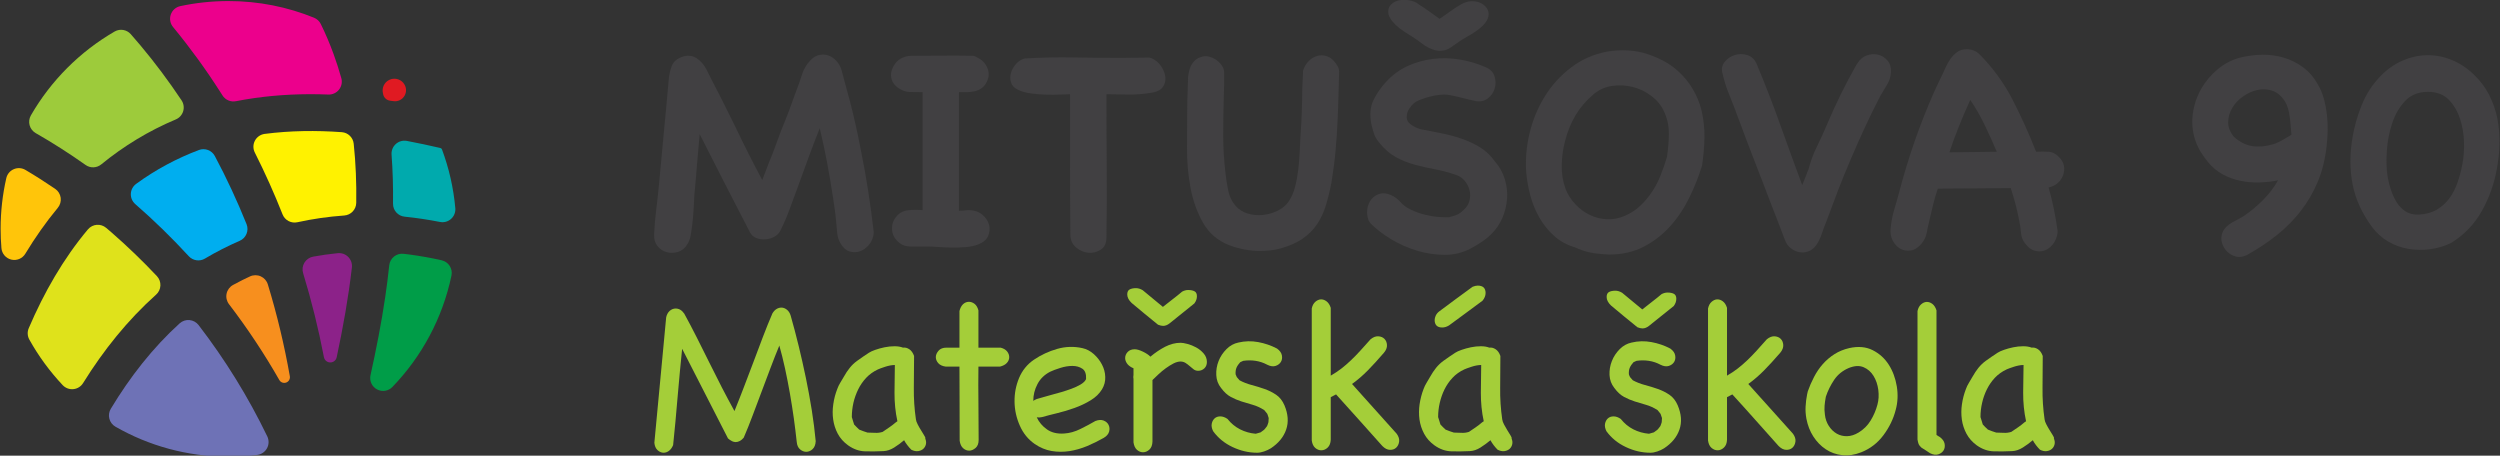 <?xml version="1.0" encoding="UTF-8" standalone="no"?>
<!DOCTYPE svg PUBLIC "-//W3C//DTD SVG 1.1//EN" "http://www.w3.org/Graphics/SVG/1.1/DTD/svg11.dtd">
<svg width="100%" height="100%" viewBox="0 0 2968 541" version="1.1" xmlns="http://www.w3.org/2000/svg" xmlns:xlink="http://www.w3.org/1999/xlink" xml:space="preserve" xmlns:serif="http://www.serif.com/" style="fill-rule:evenodd;clip-rule:evenodd;stroke-linejoin:round;stroke-miterlimit:1.414;">
    <rect x="0" y="0" width="2968" height="541" fill="#333333" stroke="none"/>
    <g transform="matrix(1,0,0,1,-11463.7,-1028.94)">
        <g transform="matrix(1,0,0,1,11108.7,0)">
            <g transform="matrix(1,0,0,1,-106.944,-486.906)">
                <g transform="matrix(0.877,0,0,0.877,-866.285,-794.692)">
                    <g transform="matrix(1,0,0,1,-189.878,45.415)">
                        <path d="M1860.59,3166.74C1856.53,3164.39 1853.59,3160.52 1852.41,3155.98C1851.24,3151.44 1851.94,3146.63 1854.35,3142.61C1880.31,3099.47 1911.27,3059.84 1947.61,3026.88C1951.23,3023.62 1956.04,3022.02 1960.88,3022.45C1965.73,3022.89 1970.17,3025.32 1973.16,3029.16C2009.29,3076.15 2040.63,3126.81 2066.29,3180.09C2068.69,3185.15 2068.53,3191.06 2065.85,3195.98C2063.17,3200.9 2058.3,3204.24 2052.74,3204.96C2039.93,3206.57 2026.88,3207.4 2013.63,3207.4C1957.94,3207.4 1905.69,3192.61 1860.59,3166.74Z" style="fill:rgb(110,114,182);"/>
                    </g>
                    <g transform="matrix(1,0,0,1,-189.878,45.415)">
                        <path d="M2235.64,3112.96C2230.23,3118.63 2221.7,3120.01 2214.79,3116.32C2207.87,3112.64 2204.26,3104.8 2205.94,3097.14C2213.66,3062.19 2220.61,3027.03 2225.83,2991.61C2227.94,2977.28 2229.79,2962.84 2231.32,2948.33C2231.81,2943.68 2234.13,2939.41 2237.78,2936.49C2241.43,2933.56 2246.1,2932.21 2250.74,2932.75C2253.5,2933.06 2256.25,2933.4 2258.99,2933.77C2273.58,2935.71 2288.07,2938.3 2302.38,2941.57C2311.6,2943.71 2317.45,2952.8 2315.58,2962.08C2303.5,3019.97 2275.2,3071.93 2235.64,3112.96Z" style="fill:rgb(0,157,72);"/>
                    </g>
                    <g transform="matrix(1,0,0,1,-189.878,45.415)">
                        <path d="M2066.93,2974.08C2065.45,2969.26 2061.95,2965.32 2057.35,2963.26C2052.75,2961.2 2047.48,2961.23 2042.9,2963.33C2039.44,2964.92 2035.99,2966.56 2032.57,2968.26C2028.28,2970.4 2024.03,2972.63 2019.84,2974.94C2015.36,2977.4 2012.18,2981.69 2011.13,2986.7C2010.08,2991.7 2011.27,2996.91 2014.39,3000.96C2039.33,3033.61 2062.13,3067.91 2082.5,3103.6C2084.34,3106.85 2088.25,3108.31 2091.77,3107.05C2095.29,3105.79 2097.39,3102.18 2096.74,3098.5C2096.75,3098.49 2096.75,3098.49 2096.75,3098.49C2089.34,3056.53 2079.42,3014.91 2066.93,2974.08Z" style="fill:rgb(247,143,30);"/>
                    </g>
                    <g transform="matrix(1,0,0,1,-189.878,45.415)">
                        <path d="M1744.05,3048.79C1741.47,3044.08 1741.18,3038.45 1743.28,3033.51C1763.91,2985.28 1790.18,2939.23 1823.51,2899.59C1829.78,2892.27 1840.79,2891.4 1848.13,2897.66C1850.62,2899.73 1853.07,2901.85 1855.51,2903.97C1876.89,2922.61 1897.36,2942.32 1916.83,2963C1920.07,2966.46 1921.76,2971.08 1921.54,2975.81C1921.31,2980.54 1919.17,2984.98 1915.62,2988.11C1877.15,3022.5 1844.49,3063.3 1816.9,3107.71C1814.07,3112.33 1809.25,3115.37 1803.87,3115.95C1798.49,3116.53 1793.14,3114.58 1789.38,3110.68C1771.86,3092.06 1756.58,3071.3 1744.05,3048.79Z" style="fill:rgb(223,226,27);"/>
                    </g>
                    <g transform="matrix(1,0,0,1,-189.878,45.415)">
                        <path d="M2180.76,2951.27C2181.34,2946.04 2179.54,2940.81 2175.85,2937.05C2172.16,2933.29 2166.97,2931.39 2161.72,2931.89C2150.48,2933 2139.29,2934.57 2128.19,2936.62C2123.3,2937.55 2119.03,2940.53 2116.47,2944.79C2113.9,2949.06 2113.27,2954.22 2114.74,2958.98C2126.15,2996.36 2135.54,3034.36 2142.9,3072.66C2143.68,3076.78 2147.25,3079.78 2151.45,3079.83C2155.64,3079.88 2159.29,3076.97 2160.16,3072.87C2160.17,3072.87 2160.17,3072.86 2160.17,3072.86C2168.77,3032.64 2176.01,2992.22 2180.76,2951.27Z" style="fill:rgb(140,34,137);"/>
                    </g>
                    <g transform="matrix(1,0,0,1,-189.878,45.415)">
                        <path d="M1712.95,2830.21C1714.22,2824.81 1717.99,2820.34 1723.1,2818.17C1728.2,2815.99 1734.04,2816.37 1738.81,2819.19C1752.53,2827.29 1765.95,2835.86 1779.1,2844.83C1783.18,2847.63 1785.88,2852.01 1786.55,2856.9C1787.21,2861.8 1785.78,2866.74 1782.61,2870.53C1766.43,2890.06 1751.85,2910.88 1738.68,2932.63C1734.77,2939.13 1727.1,2942.36 1719.72,2940.62C1712.34,2938.88 1706.92,2932.57 1706.32,2925.01C1705.6,2916.43 1705.23,2907.76 1705.23,2899.01C1705.23,2875.36 1707.9,2852.33 1712.95,2830.21Z" style="fill:rgb(255,197,10);"/>
                    </g>
                    <g transform="matrix(1,0,0,1,-189.878,45.415)">
                        <path d="M1995.19,2800.36C1991.04,2792.63 1981.82,2789.17 1973.61,2792.25C1943.41,2803.67 1914.73,2819.04 1888.65,2838.12C1884.35,2841.28 1881.71,2846.21 1881.5,2851.54C1881.29,2856.87 1883.51,2862.01 1887.55,2865.49C1912.92,2887.58 1937.1,2911.15 1959.93,2935.99C1965.55,2942.14 1974.73,2943.48 1981.88,2939.18C1996.98,2930.19 2012.66,2922.2 2028.79,2915.21C2037.53,2911.48 2041.69,2901.45 2038.16,2892.63C2025.49,2861.13 2011.17,2830.3 1995.19,2800.36Z" style="fill:rgb(0,174,239);"/>
                    </g>
                    <g transform="matrix(1,0,0,1,-189.878,45.415)">
                        <path d="M2320.76,2871.1C2321.21,2876.57 2319.06,2881.93 2314.95,2885.58C2310.84,2889.22 2305.26,2890.72 2299.88,2889.62C2284.12,2886.52 2268.2,2884.13 2252.21,2882.5C2243.14,2881.61 2236.27,2873.91 2236.42,2864.8C2236.7,2842.66 2236.1,2820.52 2234.45,2798.52C2234.03,2793.09 2236.15,2787.77 2240.2,2784.12C2244.25,2780.48 2249.77,2778.93 2255.12,2779.93C2270.35,2782.8 2285.51,2786.05 2300.59,2789.55C2300.59,2789.55 2300.59,2789.55 2300.59,2789.55C2301.55,2789.78 2302.33,2790.47 2302.67,2791.39C2312.08,2816.57 2318.28,2843.3 2320.76,2871.1Z" style="fill:rgb(0,170,173);"/>
                    </g>
                    <g transform="matrix(1,0,0,1,-189.878,45.415)">
                        <path d="M2183.2,2783.65C2182.28,2775.27 2175.53,2768.74 2167.12,2768.1C2132.25,2765.59 2097.3,2765.97 2062.54,2770.46C2056.93,2771.24 2052.05,2774.68 2049.43,2779.69C2046.81,2784.71 2046.79,2790.68 2049.36,2795.72C2063.11,2822.98 2075.62,2850.9 2086.87,2879.34C2090.03,2887.38 2098.58,2891.91 2107.01,2890.02C2127.78,2885.45 2148.93,2882.41 2170.28,2880.92C2179.37,2880.33 2186.49,2872.87 2186.64,2863.76C2187.05,2837.06 2186.02,2810.26 2183.2,2783.65Z" style="fill:rgb(255,242,0);"/>
                    </g>
                    <g transform="matrix(1,0,0,1,-189.878,45.415)">
                        <path d="M1859.64,2631.81C1866.84,2627.7 1875.95,2629.21 1881.44,2635.43C1885.77,2640.33 1890.03,2645.28 1894.23,2650.29C1914.3,2674.2 1932.94,2699.18 1950.19,2725.05C1953.08,2729.42 1953.87,2734.85 1952.33,2739.86C1950.8,2744.86 1947.1,2748.92 1942.25,2750.91C1905.84,2766.21 1871.93,2786.79 1841.51,2811.68C1835.4,2816.74 1826.65,2817.06 1820.19,2812.45C1798.37,2797 1775.87,2782.59 1752.73,2769.37C1748.68,2767.07 1745.72,2763.26 1744.49,2758.78C1743.25,2754.3 1743.85,2749.51 1746.15,2745.47C1773.3,2698.34 1812.54,2659.03 1859.64,2631.81Z" style="fill:rgb(157,203,59);"/>
                    </g>
                    <g transform="matrix(1,0,0,1,-189.878,45.415)">
                        <path d="M2222.69,2714.92C2221.19,2707.76 2224.76,2700.49 2231.35,2697.32C2237.94,2694.14 2245.85,2695.87 2250.51,2701.5C2250.51,2701.62 2250.57,2701.69 2250.63,2701.76C2254.59,2706.56 2255.17,2713.3 2252.09,2718.71C2249.01,2724.11 2242.91,2727.05 2236.76,2726.08C2235.23,2725.92 2233.71,2725.68 2232.2,2725.45C2227.65,2724.76 2224.02,2721.31 2223.09,2716.81C2222.96,2716.18 2222.83,2715.55 2222.69,2714.92Z" style="fill:rgb(224,26,34);"/>
                    </g>
                    <g transform="matrix(1,0,0,1,-189.878,45.415)">
                        <path d="M1938.67,2625.76C1934.78,2621.07 1933.6,2614.69 1935.57,2608.92C1937.54,2603.16 1942.37,2598.83 1948.32,2597.49C1969.38,2593 1991.23,2590.61 2013.63,2590.61C2054.64,2590.61 2093.8,2598.63 2129.59,2613.21C2133.54,2614.83 2136.75,2617.83 2138.64,2621.65C2145.18,2634.97 2150.98,2648.64 2156.05,2662.62C2159.92,2673.28 2163.37,2684.06 2166.43,2694.93C2167.95,2700.32 2166.79,2706.11 2163.32,2710.51C2159.85,2714.9 2154.49,2717.38 2148.89,2717.16C2141.14,2716.86 2133.37,2716.69 2125.6,2716.68C2125.6,2716.68 2125.59,2716.68 2125.58,2716.68C2124.76,2716.68 2123.94,2716.68 2123.12,2716.68C2123.11,2716.68 2123.1,2716.68 2123.09,2716.68C2089.68,2716.82 2056.4,2719.74 2023.85,2726.16C2016.73,2727.61 2009.45,2724.49 2005.57,2718.34C2004.48,2716.64 2003.4,2714.93 2002.31,2713.23C1982.88,2682.82 1961.6,2653.6 1938.67,2625.76Z" style="fill:rgb(236,0,140);"/>
                    </g>
                </g>
                <g transform="matrix(6.403,0,0,6.403,-6656.27,-3137.54)">
                    <path d="M1273.69,770.079C1273.59,770.89 1273.29,771.58 1272.81,772.151C1272.33,772.722 1271.78,773.118 1271.15,773.339C1270.53,773.56 1269.88,773.569 1269.22,773.367C1268.56,773.164 1268.01,772.676 1267.56,771.903C1267.19,771.277 1266.98,770.623 1266.93,769.941C1266.87,769.26 1266.81,768.551 1266.73,767.814C1266.66,767.004 1266.58,766.295 1266.49,765.687C1266.39,765.079 1266.29,764.37 1266.18,763.56C1265.85,761.35 1265.48,759.168 1265.08,757.013C1264.67,754.858 1264.21,752.695 1263.69,750.521C1262.96,752.363 1262.26,754.186 1261.6,755.991C1260.93,757.796 1260.27,759.619 1259.61,761.461C1259.09,762.823 1258.59,764.195 1258.09,765.577C1257.59,766.958 1257.01,768.293 1256.35,769.582C1256.13,770.024 1255.76,770.383 1255.24,770.66C1254.73,770.936 1254.17,771.092 1253.59,771.129C1253,771.166 1252.44,771.083 1251.93,770.881C1251.41,770.678 1251.03,770.337 1250.77,769.858C1249.18,766.801 1247.62,763.763 1246.07,760.742C1244.52,757.722 1242.98,754.684 1241.43,751.626C1241.25,753.505 1241.08,755.393 1240.93,757.289C1240.79,759.186 1240.62,761.074 1240.44,762.952C1240.4,763.542 1240.36,764.26 1240.33,765.107C1240.29,765.954 1240.22,766.811 1240.13,767.676C1240.04,768.542 1239.93,769.37 1239.8,770.162C1239.67,770.954 1239.46,771.571 1239.16,772.013C1238.72,772.75 1238.14,773.229 1237.42,773.45C1236.71,773.671 1236.01,773.689 1235.33,773.505C1234.64,773.321 1234.07,772.943 1233.61,772.372C1233.15,771.801 1232.94,771.074 1232.98,770.19C1233.05,768.68 1233.18,767.188 1233.36,765.715C1233.55,764.242 1233.71,762.75 1233.86,761.24C1234.16,757.962 1234.46,754.702 1234.77,751.461C1235.09,748.219 1235.39,744.941 1235.68,741.626C1235.76,740.669 1235.95,739.785 1236.26,738.974C1236.58,738.164 1237.25,737.593 1238.28,737.262C1238.69,737.114 1239.11,737.059 1239.55,737.096C1239.99,737.133 1240.4,737.262 1240.77,737.483C1241.58,737.998 1242.21,738.707 1242.67,739.61C1243.13,740.512 1243.57,741.369 1243.97,742.179C1244.67,743.505 1245.35,744.84 1246.02,746.184C1246.68,747.529 1247.34,748.864 1248.01,750.19C1248.82,751.884 1249.63,753.551 1250.46,755.19C1251.29,756.829 1252.15,758.477 1253.03,760.135C1253.25,759.582 1253.46,759.03 1253.67,758.477C1253.87,757.925 1254.08,757.372 1254.3,756.82C1254.71,755.862 1255.09,754.895 1255.44,753.919C1255.79,752.943 1256.14,751.976 1256.51,751.019C1257.03,749.766 1257.52,748.533 1257.98,747.317C1258.44,746.102 1258.89,744.868 1259.33,743.615C1259.7,742.695 1260.05,741.7 1260.38,740.632C1260.71,739.564 1261.25,738.661 1261.98,737.925C1262.5,737.372 1263.06,737.041 1263.67,736.93C1264.28,736.82 1264.85,736.866 1265.38,737.068C1265.91,737.271 1266.39,737.612 1266.82,738.091C1267.24,738.569 1267.54,739.122 1267.73,739.748C1267.95,740.595 1268.21,741.553 1268.5,742.621C1268.8,743.689 1269.05,744.647 1269.28,745.494C1269.68,747.041 1270.05,748.56 1270.38,750.052C1270.71,751.544 1271.03,753.063 1271.32,754.61C1271.84,757.151 1272.29,759.665 1272.67,762.151C1273.06,764.637 1273.4,767.151 1273.69,769.693L1273.69,770.079Z" style="fill:rgb(65,64,66);fill-rule:nonzero;"/>
                    <path d="M1291.49,765.715C1292.44,765.752 1293.24,766.037 1293.86,766.571C1294.49,767.105 1294.89,767.722 1295.08,768.422C1295.26,769.122 1295.21,769.812 1294.91,770.494C1294.62,771.175 1294.01,771.7 1293.09,772.068C1292.42,772.326 1291.64,772.492 1290.74,772.566C1289.84,772.639 1288.93,772.667 1288.03,772.649C1287.13,772.63 1286.29,772.593 1285.52,772.538C1284.75,772.483 1284.16,772.455 1283.75,772.455L1280.49,772.455C1279.72,772.455 1279.05,772.243 1278.5,771.82C1277.95,771.396 1277.55,770.89 1277.31,770.3C1277.08,769.711 1277.02,769.085 1277.15,768.422C1277.28,767.759 1277.62,767.151 1278.17,766.599C1278.69,766.083 1279.37,765.788 1280.21,765.715C1281.06,765.641 1281.91,765.641 1282.76,765.715L1282.76,743.836C1281.91,743.836 1281.12,743.827 1280.38,743.809C1279.64,743.79 1278.91,743.523 1278.17,743.008C1277.62,742.602 1277.25,742.133 1277.07,741.599C1276.88,741.065 1276.85,740.531 1276.98,739.997C1277.11,739.463 1277.36,738.956 1277.73,738.477C1278.1,737.998 1278.56,737.649 1279.11,737.428C1279.62,737.207 1280.16,737.096 1280.71,737.096C1282.59,737.096 1284.48,737.087 1286.38,737.068C1288.27,737.05 1290.18,737.059 1292.09,737.096C1292.28,737.096 1292.45,737.151 1292.62,737.262C1292.78,737.372 1292.96,737.464 1293.14,737.538C1293.99,738.017 1294.56,738.698 1294.86,739.582C1295.15,740.466 1295.04,741.332 1294.52,742.179C1294.27,742.621 1293.94,742.962 1293.56,743.201C1293.17,743.44 1292.75,743.606 1292.29,743.698C1291.83,743.79 1291.36,743.836 1290.88,743.836C1290.4,743.836 1289.94,743.836 1289.5,743.836L1289.5,765.825C1289.79,765.825 1290.06,765.816 1290.3,765.798C1290.54,765.779 1290.8,765.752 1291.1,765.715L1291.49,765.715Z" style="fill:rgb(65,64,66);fill-rule:nonzero;"/>
                    <path d="M1325.19,737.538C1325.89,737.833 1326.47,738.302 1326.93,738.947C1327.39,739.591 1327.66,740.254 1327.76,740.936C1327.85,741.617 1327.72,742.234 1327.37,742.787C1327.02,743.339 1326.4,743.707 1325.52,743.892C1323.82,744.186 1322.23,744.315 1320.74,744.278C1319.25,744.242 1317.95,744.223 1316.85,744.223C1316.85,748.643 1316.86,752.989 1316.9,757.262C1316.94,761.534 1316.92,766.046 1316.85,770.798C1316.85,771.829 1316.5,772.575 1315.8,773.035C1315.1,773.496 1314.33,773.689 1313.5,773.615C1312.67,773.542 1311.91,773.21 1311.21,772.621C1310.51,772.032 1310.16,771.221 1310.16,770.19C1310.12,765.844 1310.1,761.516 1310.1,757.207C1310.1,752.897 1310.1,748.569 1310.1,744.223C1309.77,744.223 1309.21,744.242 1308.42,744.278C1307.63,744.315 1306.76,744.324 1305.82,744.306C1304.88,744.288 1303.92,744.214 1302.92,744.085C1301.93,743.956 1301.06,743.707 1300.33,743.339C1299.74,743.044 1299.35,742.612 1299.16,742.041C1298.98,741.47 1298.97,740.89 1299.14,740.3C1299.3,739.711 1299.61,739.159 1300.05,738.643C1300.49,738.127 1301.04,737.777 1301.71,737.593C1304.8,737.409 1307.79,737.345 1310.68,737.4C1313.58,737.455 1316.51,737.483 1319.5,737.483C1320.38,737.483 1321.26,737.474 1322.15,737.455C1323.03,737.437 1323.93,737.428 1324.86,737.428L1325.19,737.538Z" style="fill:rgb(65,64,66);fill-rule:nonzero;"/>
                    <path d="M1353.31,739.858C1353.53,739.122 1353.89,738.514 1354.39,738.035C1354.88,737.556 1355.43,737.243 1356.02,737.096C1356.61,736.949 1357.2,736.986 1357.81,737.207C1358.42,737.428 1358.94,737.87 1359.39,738.533C1359.53,738.717 1359.67,738.938 1359.8,739.195C1359.93,739.453 1359.99,739.693 1359.99,739.914C1359.99,740.319 1359.98,741 1359.94,741.958C1359.9,742.916 1359.87,743.892 1359.86,744.886C1359.84,745.881 1359.81,746.765 1359.77,747.538C1359.74,748.312 1359.72,748.717 1359.72,748.754C1359.64,750.742 1359.52,752.722 1359.33,754.693C1359.15,756.663 1358.89,758.643 1358.56,760.632C1358.26,762.179 1357.91,763.606 1357.51,764.914C1357.1,766.221 1356.55,767.381 1355.85,768.394C1355.15,769.407 1354.27,770.282 1353.2,771.019C1352.13,771.755 1350.8,772.345 1349.22,772.787C1348.59,772.971 1347.94,773.1 1347.26,773.173C1346.58,773.247 1345.92,773.284 1345.3,773.284C1343.46,773.284 1341.58,772.934 1339.66,772.234C1337.49,771.387 1335.85,769.987 1334.75,768.035C1333.64,766.083 1332.87,763.901 1332.42,761.488C1331.98,759.076 1331.77,756.636 1331.79,754.168C1331.81,751.7 1331.82,749.527 1331.82,747.649C1331.82,746.875 1331.83,746.092 1331.85,745.3C1331.86,744.509 1331.89,743.726 1331.93,742.952C1331.93,742.4 1331.95,741.82 1331.98,741.212C1332.02,740.604 1332.13,740.024 1332.31,739.472C1332.5,738.919 1332.78,738.44 1333.17,738.035C1333.56,737.63 1334.1,737.354 1334.8,737.207C1335.21,737.133 1335.64,737.17 1336.1,737.317C1336.56,737.464 1336.97,737.676 1337.34,737.952C1337.71,738.229 1338.02,738.56 1338.28,738.947C1338.54,739.334 1338.67,739.748 1338.67,740.19L1338.67,742.538C1338.67,742.814 1338.66,743.1 1338.64,743.394C1338.62,743.689 1338.61,744.076 1338.61,744.555C1338.54,746.986 1338.5,749.407 1338.5,751.82C1338.5,754.232 1338.65,756.636 1338.94,759.03C1339.05,760.024 1339.22,761.056 1339.44,762.124C1339.66,763.192 1340.1,764.113 1340.77,764.886C1341.36,765.586 1342.12,766.074 1343.06,766.35C1344,766.626 1344.96,766.709 1345.93,766.599C1346.91,766.488 1347.83,766.212 1348.69,765.77C1349.56,765.328 1350.23,764.739 1350.71,764.002C1351.19,763.265 1351.56,762.4 1351.82,761.405C1352.08,760.411 1352.27,759.38 1352.4,758.312C1352.53,757.243 1352.62,756.184 1352.67,755.135C1352.73,754.085 1352.78,753.118 1352.81,752.234C1352.88,751.203 1352.94,750.319 1352.98,749.582C1353.01,748.846 1353.05,747.962 1353.09,746.93C1353.12,746.157 1353.14,745.383 1353.14,744.61C1353.14,743.836 1353.16,743.063 1353.2,742.289L1353.31,739.858Z" style="fill:rgb(65,64,66);fill-rule:nonzero;"/>
                    <path d="M1365.46,767.649C1365.21,766.949 1365.12,766.249 1365.21,765.549C1365.31,764.849 1365.55,764.251 1365.93,763.754C1366.32,763.256 1366.83,762.906 1367.45,762.704C1368.08,762.501 1368.78,762.566 1369.55,762.897C1370.25,763.192 1370.85,763.625 1371.35,764.195C1371.85,764.766 1372.44,765.218 1373.14,765.549C1374.1,766.028 1375.08,766.378 1376.07,766.599C1376.77,766.783 1377.47,766.903 1378.17,766.958C1378.87,767.013 1379.59,767.041 1380.33,767.041C1380.88,766.893 1381.36,766.746 1381.76,766.599C1382.17,766.451 1382.61,766.138 1383.09,765.66C1383.64,765.181 1384,764.61 1384.16,763.947C1384.33,763.284 1384.33,762.63 1384.16,761.986C1384,761.341 1383.69,760.752 1383.23,760.218C1382.77,759.684 1382.2,759.324 1381.54,759.14C1380.25,758.698 1378.96,758.358 1377.67,758.118C1376.38,757.879 1375.13,757.593 1373.92,757.262C1372.7,756.93 1371.55,756.461 1370.46,755.853C1369.38,755.245 1368.37,754.37 1367.45,753.229C1366.94,752.602 1366.61,752.05 1366.46,751.571C1366.31,751.092 1366.14,750.485 1365.96,749.748C1365.63,747.98 1365.77,746.488 1366.38,745.273C1366.98,744.057 1367.75,742.952 1368.67,741.958C1369.85,740.669 1371.18,739.684 1372.67,739.002C1374.16,738.321 1375.73,737.879 1377.37,737.676C1379.01,737.474 1380.67,737.51 1382.34,737.787C1384.02,738.063 1385.61,738.533 1387.12,739.195C1388.01,739.564 1388.57,740.135 1388.81,740.908C1389.05,741.682 1389.05,742.437 1388.83,743.173C1388.61,743.91 1388.19,744.518 1387.56,744.997C1386.94,745.475 1386.2,745.641 1385.35,745.494C1384.47,745.31 1383.64,745.116 1382.87,744.914C1382.09,744.711 1381.32,744.536 1380.55,744.389C1379.96,744.278 1379.32,744.26 1378.64,744.334C1377.96,744.407 1377.31,744.527 1376.71,744.693C1376.1,744.858 1375.54,745.043 1375.02,745.245C1374.51,745.448 1374.12,745.66 1373.86,745.881C1373.57,746.138 1373.28,746.47 1373.01,746.875C1372.73,747.28 1372.57,747.741 1372.54,748.256C1372.46,748.882 1372.7,749.398 1373.25,749.803C1373.81,750.208 1374.39,750.503 1375.02,750.687C1376.24,750.945 1377.49,751.194 1378.78,751.433C1380.07,751.672 1381.34,752.004 1382.59,752.428C1383.84,752.851 1385.01,753.394 1386.1,754.057C1387.18,754.72 1388.12,755.604 1388.89,756.709C1389.74,757.667 1390.34,758.754 1390.71,759.969C1391.08,761.184 1391.22,762.4 1391.13,763.615C1391.03,764.831 1390.75,766 1390.27,767.124C1389.79,768.247 1389.13,769.232 1388.28,770.079C1387.69,770.669 1387.08,771.175 1386.43,771.599C1385.79,772.022 1385.1,772.437 1384.36,772.842C1382.88,773.615 1381.3,774.002 1379.61,774.002C1377.91,774.002 1376.22,773.754 1374.52,773.256C1372.83,772.759 1371.23,772.059 1369.72,771.157C1368.21,770.254 1366.92,769.269 1365.85,768.201L1365.46,767.649ZM1374.63,727.483C1375.33,727.925 1376.01,728.376 1376.65,728.836C1377.3,729.297 1377.95,729.766 1378.61,730.245C1379.28,729.803 1379.92,729.352 1380.55,728.892C1381.17,728.431 1381.84,727.998 1382.54,727.593C1383.16,727.225 1383.79,727.022 1384.41,726.986C1385.04,726.949 1385.61,727.041 1386.13,727.262C1386.64,727.483 1387.06,727.814 1387.37,728.256C1387.68,728.698 1387.78,729.214 1387.67,729.803C1387.56,730.282 1387.31,730.752 1386.9,731.212C1386.5,731.672 1386,732.105 1385.41,732.51C1384.82,732.916 1384.22,733.284 1383.61,733.615C1383.01,733.947 1382.48,734.278 1382.04,734.61C1381.56,734.941 1381.08,735.273 1380.6,735.604C1380.12,735.936 1379.57,736.12 1378.94,736.157C1378.5,736.194 1378.07,736.148 1377.65,736.019C1377.22,735.89 1376.82,735.724 1376.43,735.521C1376.04,735.319 1375.67,735.079 1375.33,734.803C1374.98,734.527 1374.63,734.278 1374.3,734.057C1373.82,733.726 1373.33,733.404 1372.81,733.091C1372.3,732.777 1371.78,732.428 1371.26,732.041C1370.75,731.654 1370.31,731.24 1369.94,730.798C1369.57,730.356 1369.31,729.914 1369.16,729.472C1369.02,728.809 1369.1,728.265 1369.41,727.842C1369.73,727.418 1370.15,727.114 1370.68,726.93C1371.22,726.746 1371.82,726.682 1372.48,726.737C1373.14,726.792 1373.77,726.967 1374.36,727.262L1374.63,727.483Z" style="fill:rgb(65,64,66);fill-rule:nonzero;"/>
                    <path d="M1427.29,757.428C1426.66,759.49 1425.86,761.507 1424.88,763.477C1423.91,765.448 1422.72,767.207 1421.32,768.754C1419.92,770.3 1418.29,771.553 1416.43,772.51C1414.57,773.468 1412.44,773.947 1410.05,773.947C1408.5,773.873 1407.28,773.735 1406.38,773.533C1405.47,773.33 1404.6,773.026 1403.75,772.621C1402.24,772.179 1400.94,771.47 1399.86,770.494C1398.77,769.518 1397.86,768.385 1397.12,767.096C1396.38,765.807 1395.82,764.435 1395.44,762.98C1395.05,761.525 1394.8,760.116 1394.69,758.754C1394.51,756.359 1394.71,753.928 1395.3,751.461C1395.89,748.993 1396.83,746.719 1398.12,744.637C1399.4,742.556 1401.03,740.77 1402.98,739.278C1404.93,737.787 1407.16,736.801 1409.66,736.323C1410.95,736.102 1412.26,736.028 1413.59,736.102C1414.91,736.175 1416.2,736.433 1417.45,736.875C1418.48,737.243 1419.44,737.667 1420.33,738.146C1421.21,738.625 1422.06,739.232 1422.87,739.969C1423.93,740.927 1424.84,742.032 1425.57,743.284C1426.31,744.536 1426.85,745.844 1427.18,747.207C1427.58,748.938 1427.77,750.65 1427.73,752.345C1427.69,754.039 1427.54,755.733 1427.29,757.428ZM1412.98,766.765C1414.08,766.286 1415.05,765.65 1415.88,764.858C1416.71,764.067 1417.43,763.192 1418.06,762.234C1418.69,761.277 1419.21,760.254 1419.63,759.168C1420.06,758.081 1420.44,756.986 1420.77,755.881C1420.99,754.481 1421.11,753.044 1421.13,751.571C1421.14,750.098 1420.84,748.698 1420.21,747.372C1419.7,746.267 1418.92,745.319 1417.87,744.527C1416.82,743.735 1415.67,743.183 1414.41,742.87C1413.16,742.556 1411.9,742.492 1410.63,742.676C1409.36,742.86 1408.23,743.358 1407.23,744.168C1405.83,745.347 1404.7,746.663 1403.83,748.118C1402.97,749.573 1402.31,751.184 1401.87,752.952C1401.5,754.352 1401.3,755.825 1401.26,757.372C1401.23,758.919 1401.47,760.393 1401.98,761.792C1402.39,762.823 1402.99,763.763 1403.78,764.61C1404.57,765.457 1405.46,766.12 1406.46,766.599C1407.45,767.078 1408.51,767.345 1409.63,767.4C1410.76,767.455 1411.87,767.243 1412.98,766.765Z" style="fill:rgb(65,64,66);fill-rule:nonzero;"/>
                    <path d="M1456.07,738.533C1456.51,737.796 1457.08,737.299 1457.78,737.041C1458.48,736.783 1459.17,736.728 1459.86,736.875C1460.54,737.022 1461.13,737.372 1461.62,737.925C1462.12,738.477 1462.35,739.195 1462.31,740.079C1462.28,740.927 1462.04,741.709 1461.6,742.428C1461.15,743.146 1460.73,743.855 1460.33,744.555C1459.33,746.47 1458.38,748.404 1457.48,750.356C1456.58,752.308 1455.7,754.278 1454.86,756.267C1454.01,758.219 1453.22,760.162 1452.48,762.096C1451.74,764.03 1451.01,765.991 1450.27,767.98C1450.01,768.569 1449.75,769.26 1449.5,770.052C1449.24,770.844 1448.91,771.534 1448.5,772.124C1448.1,772.713 1447.61,773.118 1447.04,773.339C1446.47,773.56 1445.9,773.615 1445.33,773.505C1444.75,773.394 1444.22,773.146 1443.72,772.759C1443.23,772.372 1442.87,771.866 1442.65,771.24C1442.24,770.208 1441.85,769.195 1441.49,768.201C1441.12,767.207 1440.73,766.212 1440.33,765.218C1439.92,764.186 1439.53,763.173 1439.16,762.179C1438.8,761.184 1438.41,760.19 1438.01,759.195C1437.23,757.17 1436.46,755.153 1435.68,753.146C1434.91,751.138 1434.16,749.122 1433.42,747.096C1432.94,745.844 1432.51,744.739 1432.12,743.781C1431.73,742.823 1431.39,741.719 1431.1,740.466C1430.84,739.619 1430.96,738.882 1431.46,738.256C1431.95,737.63 1432.58,737.197 1433.34,736.958C1434.09,736.719 1434.87,736.719 1435.66,736.958C1436.45,737.197 1437.03,737.741 1437.4,738.588C1438.94,742.271 1440.39,745.991 1441.73,749.748C1443.08,753.505 1444.45,757.28 1445.85,761.074C1446.07,760.521 1446.25,760.089 1446.38,759.776C1446.5,759.463 1446.61,759.205 1446.68,759.002C1446.75,758.8 1446.81,758.643 1446.85,758.533C1446.88,758.422 1446.94,758.312 1447.01,758.201C1447.38,756.728 1447.9,755.3 1448.59,753.919C1449.27,752.538 1449.9,751.148 1450.49,749.748C1452.08,745.991 1453.86,742.363 1455.85,738.864L1456.07,738.533Z" style="fill:rgb(65,64,66);fill-rule:nonzero;"/>
                    <path d="M1493.2,769.914C1493.09,770.724 1492.81,771.415 1492.37,771.986C1491.93,772.556 1491.42,772.952 1490.85,773.173C1490.28,773.394 1489.67,773.422 1489.03,773.256C1488.38,773.091 1487.78,772.658 1487.23,771.958C1486.75,771.369 1486.49,770.715 1486.43,769.997C1486.38,769.278 1486.27,768.569 1486.13,767.87C1485.76,765.844 1485.22,763.763 1484.52,761.626C1482.24,761.663 1479.98,761.682 1477.73,761.682C1475.48,761.682 1473.24,761.7 1470.99,761.737C1470.66,762.695 1470.37,763.671 1470.13,764.665C1469.89,765.66 1469.66,766.636 1469.44,767.593C1469.26,768.33 1469.09,769.094 1468.94,769.886C1468.8,770.678 1468.46,771.369 1467.95,771.958C1467.32,772.695 1466.65,773.109 1465.93,773.201C1465.21,773.293 1464.57,773.173 1464,772.842C1463.43,772.51 1462.97,772.004 1462.62,771.323C1462.27,770.641 1462.15,769.858 1462.26,768.974C1462.37,767.833 1462.59,766.709 1462.92,765.604C1463.25,764.499 1463.57,763.394 1463.86,762.289C1465.52,755.954 1467.65,749.822 1470.27,743.892C1470.49,743.376 1470.72,742.879 1470.96,742.4C1471.2,741.921 1471.43,741.442 1471.65,740.963C1471.91,740.448 1472.17,739.895 1472.42,739.306C1472.68,738.717 1472.99,738.173 1473.34,737.676C1473.69,737.179 1474.1,736.755 1474.58,736.405C1475.06,736.056 1475.65,735.881 1476.35,735.881C1477.27,735.881 1478.04,736.175 1478.67,736.765C1481.17,739.269 1483.24,742.096 1484.86,745.245C1486.48,748.394 1487.93,751.608 1489.22,754.886C1489.99,754.849 1490.75,754.849 1491.49,754.886C1492.22,754.923 1492.88,755.254 1493.47,755.881C1493.99,756.396 1494.29,756.949 1494.39,757.538C1494.48,758.127 1494.42,758.698 1494.22,759.251C1494.02,759.803 1493.69,760.282 1493.23,760.687C1492.77,761.092 1492.2,761.369 1491.54,761.516C1491.91,762.805 1492.23,764.122 1492.51,765.466C1492.78,766.811 1493.01,768.164 1493.2,769.527L1493.2,769.914ZM1481.93,754.886C1481.23,753.229 1480.48,751.58 1479.69,749.941C1478.9,748.302 1478.01,746.746 1477.01,745.273C1476.27,746.893 1475.58,748.505 1474.94,750.107C1474.29,751.709 1473.69,753.339 1473.14,754.997C1474.87,754.96 1476.39,754.941 1477.7,754.941C1479.01,754.941 1480.42,754.923 1481.93,754.886Z" style="fill:rgb(65,64,66);fill-rule:nonzero;"/>
                    <path d="M1528.12,774.113C1527.45,774.407 1526.82,774.472 1526.21,774.306C1525.6,774.14 1525.08,773.836 1524.63,773.394C1524.19,772.952 1523.88,772.418 1523.69,771.792C1523.51,771.166 1523.53,770.54 1523.75,769.914C1523.93,769.472 1524.19,769.094 1524.52,768.781C1524.86,768.468 1525.21,768.201 1525.6,767.98C1525.99,767.759 1526.38,767.547 1526.79,767.345C1527.19,767.142 1527.58,766.912 1527.95,766.654C1529.16,765.807 1530.31,764.84 1531.38,763.754C1532.44,762.667 1533.35,761.479 1534.08,760.19C1532.98,760.411 1531.83,760.54 1530.63,760.577C1529.43,760.614 1528.25,760.512 1527.09,760.273C1525.93,760.033 1524.85,759.637 1523.83,759.085C1522.82,758.533 1521.93,757.796 1521.15,756.875C1520.6,756.212 1520.11,755.531 1519.69,754.831C1519.27,754.131 1518.93,753.376 1518.67,752.566C1518.19,751.019 1518.06,749.435 1518.28,747.814C1518.5,746.194 1519.01,744.684 1519.8,743.284C1520.59,741.884 1521.61,740.66 1522.87,739.61C1524.12,738.56 1525.52,737.833 1527.07,737.428C1528.43,737.096 1529.8,736.921 1531.18,736.903C1532.56,736.884 1533.9,737.068 1535.19,737.455C1536.48,737.842 1537.66,738.44 1538.75,739.251C1539.84,740.061 1540.75,741.129 1541.49,742.455C1541.96,743.265 1542.33,744.149 1542.59,745.107C1542.85,746.065 1543.03,747.032 1543.14,748.008C1543.25,748.984 1543.3,749.96 1543.28,750.936C1543.26,751.912 1543.2,752.86 1543.09,753.781C1542.83,756.212 1542.29,758.422 1541.46,760.411C1540.63,762.4 1539.57,764.223 1538.28,765.881C1536.99,767.538 1535.5,769.039 1533.81,770.383C1532.11,771.728 1530.23,772.971 1528.17,774.113L1528.12,774.113ZM1525.9,752.124C1526.97,753.081 1528.1,753.652 1529.28,753.836C1530.45,754.021 1531.74,753.91 1533.14,753.505C1533.44,753.431 1533.79,753.293 1534.19,753.091C1534.6,752.888 1534.99,752.676 1535.35,752.455C1535.72,752.234 1536.03,752.05 1536.29,751.903C1536.55,751.755 1536.64,751.7 1536.57,751.737C1536.57,751.811 1536.56,751.719 1536.54,751.461C1536.52,751.203 1536.5,750.881 1536.46,750.494C1536.42,750.107 1536.38,749.711 1536.35,749.306C1536.31,748.901 1536.27,748.588 1536.24,748.367C1536.16,747.851 1536.06,747.354 1535.93,746.875C1535.8,746.396 1535.61,745.954 1535.35,745.549C1534.73,744.555 1533.96,743.901 1533.06,743.588C1532.16,743.275 1531.24,743.219 1530.3,743.422C1529.36,743.625 1528.46,744.021 1527.62,744.61C1526.77,745.199 1526.1,745.908 1525.6,746.737C1525.1,747.566 1524.85,748.45 1524.83,749.389C1524.81,750.328 1525.17,751.24 1525.9,752.124Z" style="fill:rgb(65,64,66);fill-rule:nonzero;"/>
                    <path d="M1568.28,757.041C1568.5,755.936 1568.59,754.628 1568.56,753.118C1568.52,751.608 1568.27,750.153 1567.81,748.754C1567.35,747.354 1566.65,746.175 1565.71,745.218C1564.77,744.26 1563.49,743.781 1561.87,743.781C1560.1,743.781 1558.69,744.352 1557.62,745.494C1556.55,746.636 1555.75,748.026 1555.22,749.665C1554.68,751.304 1554.36,752.998 1554.25,754.748C1554.14,756.498 1554.17,757.98 1554.36,759.195C1554.47,760.006 1554.66,760.853 1554.94,761.737C1555.22,762.621 1555.57,763.431 1556.02,764.168C1556.46,764.905 1557.02,765.494 1557.7,765.936C1558.38,766.378 1559.2,766.58 1560.16,766.544C1561.49,766.47 1562.6,766.166 1563.5,765.632C1564.4,765.098 1565.17,764.416 1565.8,763.588C1566.42,762.759 1566.93,761.801 1567.31,760.715C1567.7,759.628 1568.01,758.496 1568.23,757.317L1568.28,757.041ZM1574.63,758.146C1574.16,760.835 1573.24,763.404 1571.87,765.853C1570.51,768.302 1568.61,770.282 1566.18,771.792C1564.97,772.381 1563.68,772.768 1562.31,772.952C1560.95,773.137 1559.61,773.118 1558.28,772.897C1556.95,772.676 1555.7,772.225 1554.52,771.544C1553.35,770.862 1552.33,769.951 1551.49,768.809C1549.64,766.304 1548.46,763.707 1547.92,761.019C1547.39,758.33 1547.36,755.494 1547.84,752.51C1548.17,750.411 1548.75,748.33 1549.58,746.267C1550.41,744.205 1551.58,742.4 1553.09,740.853C1554.3,739.601 1555.65,738.652 1557.12,738.008C1558.59,737.363 1560.1,737.022 1561.62,736.986C1563.15,736.949 1564.66,737.225 1566.15,737.814C1567.65,738.404 1569.02,739.288 1570.27,740.466C1571.52,741.645 1572.51,742.943 1573.23,744.361C1573.94,745.779 1574.45,747.243 1574.75,748.754C1575.04,750.264 1575.17,751.82 1575.13,753.422C1575.1,755.024 1574.93,756.599 1574.63,758.146Z" style="fill:rgb(65,64,66);fill-rule:nonzero;"/>
                </g>
                <g transform="matrix(4.974,0,0,4.974,-4896.78,-1789.69)">
                    <path d="M1272.04,769.858C1272,770.706 1271.75,771.341 1271.29,771.765C1270.83,772.188 1270.33,772.4 1269.77,772.4C1269.26,772.4 1268.77,772.207 1268.31,771.82C1267.85,771.433 1267.58,770.835 1267.51,770.024C1267.32,768.256 1267.09,766.387 1266.82,764.416C1266.54,762.446 1266.23,760.457 1265.88,758.45C1265.53,756.442 1265.14,754.463 1264.72,752.51C1264.29,750.558 1263.84,748.735 1263.36,747.041C1262.66,748.735 1261.96,750.512 1261.26,752.372C1260.57,754.232 1259.86,756.111 1259.14,758.008C1258.42,759.905 1257.71,761.792 1257.01,763.671C1256.31,765.549 1255.59,767.335 1254.86,769.03C1254.27,769.73 1253.62,770.079 1252.92,770.079C1252.37,770.079 1251.76,769.785 1251.1,769.195L1240.16,747.814C1239.98,749.582 1239.79,751.442 1239.61,753.394C1239.42,755.347 1239.25,757.317 1239.08,759.306C1238.92,761.295 1238.74,763.265 1238.56,765.218C1238.37,767.17 1238.19,769.03 1238.01,770.798C1237.75,771.424 1237.41,771.884 1237.01,772.179C1236.61,772.474 1236.18,772.621 1235.74,772.621C1235.22,772.621 1234.75,772.418 1234.3,772.013C1233.86,771.608 1233.6,771.019 1233.53,770.245C1233.75,767.888 1233.98,765.448 1234.22,762.925C1234.46,760.402 1234.7,757.86 1234.94,755.3C1235.18,752.741 1235.42,750.19 1235.66,747.649C1235.9,745.107 1236.13,742.658 1236.35,740.3C1236.5,739.637 1236.78,739.122 1237.2,738.754C1237.63,738.385 1238.1,738.201 1238.61,738.201C1239.42,738.201 1240.1,738.606 1240.66,739.416C1241.65,741.221 1242.65,743.109 1243.64,745.079C1244.63,747.05 1245.63,749.039 1246.62,751.046C1247.62,753.054 1248.62,755.043 1249.63,757.013C1250.65,758.984 1251.65,760.871 1252.65,762.676C1253.38,760.871 1254.13,758.984 1254.88,757.013C1255.64,755.043 1256.39,753.054 1257.15,751.046C1257.9,749.039 1258.66,747.041 1259.41,745.052C1260.17,743.063 1260.93,741.166 1261.71,739.361C1262,738.882 1262.33,738.533 1262.7,738.312C1263.07,738.091 1263.46,737.98 1263.86,737.98C1264.3,737.98 1264.74,738.146 1265.16,738.477C1265.58,738.809 1265.89,739.288 1266.07,739.914C1266.73,742.234 1267.37,744.647 1267.98,747.151C1268.59,749.656 1269.16,752.188 1269.69,754.748C1270.22,757.308 1270.69,759.868 1271.1,762.428C1271.5,764.987 1271.82,767.464 1272.04,769.858Z" style="fill:rgb(164,206,57);fill-rule:nonzero;"/>
                    <path d="M1298.23,769.14C1298.23,769.177 1298.21,769.195 1298.17,769.195C1298.39,769.711 1298.45,770.19 1298.34,770.632C1298.23,771.074 1298.01,771.433 1297.7,771.709C1297.39,771.986 1296.98,772.161 1296.49,772.234C1295.99,772.308 1295.44,772.197 1294.86,771.903C1294.52,771.571 1294.21,771.212 1293.92,770.825C1293.62,770.439 1293.36,770.043 1293.14,769.637C1292.41,770.264 1291.61,770.844 1290.77,771.378C1289.92,771.912 1289.07,772.197 1288.23,772.234C1286.75,772.308 1285.3,772.326 1283.86,772.289C1282.42,772.253 1281.06,771.774 1279.77,770.853C1278.7,770.079 1277.88,769.159 1277.31,768.091C1276.74,767.022 1276.38,765.89 1276.21,764.693C1276.04,763.496 1276.05,762.271 1276.24,761.019C1276.42,759.766 1276.73,758.569 1277.18,757.428C1277.36,756.912 1277.6,756.415 1277.89,755.936C1278.19,755.457 1278.48,754.96 1278.78,754.444C1279.18,753.707 1279.64,753.017 1280.16,752.372C1280.67,751.728 1281.26,751.166 1281.93,750.687C1282.41,750.356 1282.88,750.024 1283.34,749.693C1283.8,749.361 1284.27,749.048 1284.75,748.754C1285.08,748.533 1285.58,748.302 1286.26,748.063C1286.95,747.823 1287.68,747.621 1288.47,747.455C1289.27,747.289 1290.06,747.207 1290.85,747.207C1291.64,747.207 1292.31,747.317 1292.87,747.538C1293.38,747.464 1293.89,747.593 1294.39,747.925C1294.88,748.256 1295.26,748.79 1295.52,749.527C1295.52,752.032 1295.5,754.555 1295.46,757.096C1295.43,759.637 1295.59,762.161 1295.96,764.665C1296,764.997 1296.14,765.393 1296.38,765.853C1296.61,766.313 1296.87,766.765 1297.15,767.207C1297.42,767.649 1297.67,768.054 1297.89,768.422C1298.12,768.79 1298.23,769.03 1298.23,769.14ZM1291.21,765.328C1291.28,765.291 1291.34,765.254 1291.38,765.218C1291.41,765.181 1291.47,765.144 1291.54,765.107C1291.06,762.897 1290.83,760.604 1290.85,758.229C1290.87,755.853 1290.9,753.671 1290.93,751.682C1290.6,751.682 1290.23,751.719 1289.83,751.792C1289.42,751.866 1289.03,751.967 1288.64,752.096C1288.25,752.225 1287.9,752.345 1287.59,752.455C1287.28,752.566 1287.05,752.658 1286.9,752.731C1285.8,753.247 1284.86,753.919 1284.08,754.748C1283.31,755.577 1282.67,756.498 1282.18,757.51C1281.68,758.523 1281.3,759.591 1281.04,760.715C1280.79,761.838 1280.66,762.971 1280.66,764.113C1280.73,764.407 1280.82,764.702 1280.93,764.997C1281.04,765.291 1281.14,765.586 1281.21,765.881C1281.39,766.065 1281.59,766.267 1281.79,766.488C1281.99,766.709 1282.2,766.912 1282.42,767.096C1282.76,767.243 1283.09,767.372 1283.42,767.483C1283.75,767.593 1284.08,767.704 1284.41,767.814C1285.04,767.814 1285.65,767.833 1286.24,767.87C1286.83,767.906 1287.41,767.833 1288.01,767.649C1288.56,767.28 1289.1,766.912 1289.63,766.544C1290.17,766.175 1290.69,765.77 1291.21,765.328Z" style="fill:rgb(164,206,57);fill-rule:nonzero;"/>
                    <path d="M1303.09,752.068C1302.28,751.958 1301.68,751.682 1301.29,751.24C1300.9,750.798 1300.71,750.319 1300.71,749.803C1300.71,749.288 1300.92,748.781 1301.35,748.284C1301.77,747.787 1302.41,747.538 1303.25,747.538L1306.35,747.538L1306.35,738.809C1306.53,738.072 1306.83,737.52 1307.23,737.151C1307.64,736.783 1308.1,736.599 1308.61,736.599C1309.09,736.599 1309.54,736.765 1309.97,737.096C1310.39,737.428 1310.69,737.943 1310.88,738.643L1310.88,747.538L1316.18,747.538C1316.88,747.722 1317.4,748.026 1317.73,748.45C1318.06,748.873 1318.23,749.324 1318.23,749.803C1318.23,750.319 1318.04,750.779 1317.67,751.184C1317.31,751.59 1316.75,751.884 1316.02,752.068L1310.88,752.068C1310.84,754.905 1310.84,757.823 1310.88,760.825C1310.91,763.827 1310.93,766.746 1310.93,769.582C1310.93,770.429 1310.68,771.065 1310.19,771.488C1309.69,771.912 1309.18,772.124 1308.67,772.124C1308.15,772.124 1307.67,771.93 1307.23,771.544C1306.79,771.157 1306.51,770.558 1306.4,769.748C1306.4,766.875 1306.39,763.928 1306.38,760.908C1306.36,757.888 1306.35,754.941 1306.35,752.068L1303.09,752.068Z" style="fill:rgb(164,206,57);fill-rule:nonzero;"/>
                    <path d="M1338.78,765.052C1339.55,764.757 1340.21,764.72 1340.77,764.941C1341.32,765.162 1341.72,765.512 1341.95,765.991C1342.19,766.47 1342.23,767.004 1342.07,767.593C1341.9,768.183 1341.47,768.68 1340.77,769.085C1339.55,769.785 1338.24,770.429 1336.85,771.019C1335.44,771.608 1334.03,772.013 1332.59,772.234C1331.15,772.455 1329.74,772.446 1328.34,772.207C1326.94,771.967 1325.59,771.405 1324.3,770.521C1322.76,769.453 1321.58,768.008 1320.77,766.184C1319.96,764.361 1319.53,762.464 1319.5,760.494C1319.46,758.523 1319.82,756.626 1320.57,754.803C1321.33,752.98 1322.52,751.516 1324.14,750.411C1325.83,749.269 1327.67,748.413 1329.66,747.842C1331.65,747.271 1333.66,747.207 1335.68,747.649C1336.68,747.87 1337.58,748.339 1338.39,749.057C1339.2,749.776 1339.86,750.604 1340.35,751.544C1340.85,752.483 1341.12,753.477 1341.15,754.527C1341.19,755.577 1340.93,756.562 1340.38,757.483C1339.75,758.514 1338.85,759.389 1337.67,760.107C1336.5,760.825 1335.21,761.433 1333.83,761.93C1332.45,762.428 1331.07,762.842 1329.69,763.173C1328.31,763.505 1327.1,763.818 1326.07,764.113C1325.63,764.223 1325.21,764.242 1324.8,764.168C1325.35,765.347 1326.17,766.313 1327.26,767.068C1328.35,767.823 1329.7,768.146 1331.32,768.035C1332.61,767.962 1333.91,767.602 1335.21,766.958C1336.52,766.313 1337.71,765.678 1338.78,765.052ZM1328.01,753.284C1326.64,753.984 1325.63,754.969 1324.97,756.24C1324.3,757.51 1323.97,758.846 1323.97,760.245C1324.23,760.061 1324.51,759.914 1324.8,759.803C1325.46,759.619 1326.14,759.426 1326.82,759.223C1327.5,759.021 1328.19,758.827 1328.89,758.643C1329.33,758.533 1329.93,758.367 1330.68,758.146C1331.44,757.925 1332.22,757.667 1333.03,757.372C1333.84,757.078 1334.58,756.737 1335.24,756.35C1335.9,755.963 1336.35,755.531 1336.57,755.052C1336.64,753.836 1336.35,753.008 1335.68,752.566C1335.02,752.124 1334.23,751.903 1333.31,751.903C1332.39,751.903 1331.43,752.059 1330.44,752.372C1329.44,752.685 1328.63,752.989 1328.01,753.284Z" style="fill:rgb(164,206,57);fill-rule:nonzero;"/>
                    <path d="M1347.51,752.289C1346.95,751.995 1346.55,751.645 1346.29,751.24C1346.03,750.835 1345.9,750.429 1345.9,750.024C1345.9,749.472 1346.11,748.984 1346.51,748.56C1346.92,748.137 1347.47,747.925 1348.17,747.925C1348.69,747.925 1349.33,748.109 1350.1,748.477C1350.88,748.846 1351.49,749.251 1351.93,749.693C1353.07,748.735 1354.25,747.943 1355.46,747.317C1356.68,746.691 1357.91,746.378 1359.16,746.378C1359.53,746.378 1360.07,746.47 1360.77,746.654C1361.47,746.838 1362.16,747.114 1362.84,747.483C1363.52,747.851 1364.12,748.33 1364.63,748.919C1365.15,749.509 1365.41,750.19 1365.41,750.963C1365.41,751.59 1365.21,752.096 1364.8,752.483C1364.39,752.87 1363.9,753.063 1363.31,753.063C1362.9,753.063 1362.54,752.943 1362.23,752.704C1361.92,752.464 1361.61,752.207 1361.29,751.93C1360.98,751.654 1360.65,751.405 1360.3,751.184C1359.95,750.963 1359.55,750.853 1359.11,750.853C1358.59,750.853 1358.03,751.009 1357.42,751.323C1356.82,751.636 1356.21,752.013 1355.6,752.455C1354.99,752.897 1354.41,753.376 1353.86,753.892C1353.31,754.407 1352.83,754.868 1352.42,755.273L1352.42,769.969C1352.39,770.816 1352.14,771.451 1351.68,771.875C1351.22,772.299 1350.71,772.51 1350.16,772.51C1349.64,772.51 1349.16,772.317 1348.72,771.93C1348.28,771.544 1348.01,770.945 1347.89,770.135L1347.89,755.052C1347.89,754.978 1347.88,754.895 1347.87,754.803C1347.85,754.711 1347.84,754.628 1347.84,754.555C1347.84,754.481 1347.85,754.398 1347.87,754.306C1347.88,754.214 1347.89,754.131 1347.89,754.057L1347.89,752.455C1347.75,752.381 1347.62,752.326 1347.51,752.289ZM1350.1,733.836L1354.91,737.814C1355.68,737.188 1356.46,736.58 1357.23,735.991C1358.01,735.402 1358.76,734.794 1359.5,734.168C1359.98,733.91 1360.45,733.781 1360.93,733.781C1361.56,733.781 1362.07,733.882 1362.45,734.085C1362.84,734.288 1363.03,734.684 1363.03,735.273C1363.03,735.862 1362.83,736.433 1362.42,736.986C1361.43,737.796 1360.44,738.588 1359.47,739.361C1358.49,740.135 1357.51,740.927 1356.51,741.737C1356,742.142 1355.48,742.345 1354.97,742.345C1354.63,742.345 1354.23,742.253 1353.75,742.068C1352.68,741.221 1351.63,740.365 1350.6,739.499C1349.57,738.634 1348.52,737.759 1347.45,736.875C1346.75,736.212 1346.4,735.531 1346.4,734.831C1346.4,734.242 1346.6,733.846 1346.98,733.643C1347.37,733.44 1347.88,733.339 1348.5,733.339C1349.02,733.339 1349.55,733.505 1350.1,733.836Z" style="fill:rgb(164,206,57);fill-rule:nonzero;"/>
                    <path d="M1366.9,767.483C1366.57,766.82 1366.46,766.221 1366.57,765.687C1366.68,765.153 1366.91,764.73 1367.26,764.416C1367.61,764.103 1368.06,763.947 1368.61,763.947C1369.16,763.947 1369.74,764.149 1370.33,764.555C1371.17,765.623 1372.18,766.451 1373.34,767.041C1374.5,767.63 1375.74,767.98 1377.07,768.091L1378.23,767.759C1378.52,767.538 1378.72,767.391 1378.83,767.317C1378.94,767.243 1379.03,767.179 1379.08,767.124C1379.14,767.068 1379.21,766.986 1379.3,766.875C1379.39,766.765 1379.55,766.562 1379.77,766.267C1379.85,766.12 1379.9,765.973 1379.94,765.825C1379.98,765.678 1380.03,765.512 1380.1,765.328C1380.1,765.144 1380.11,764.978 1380.13,764.831C1380.15,764.684 1380.16,764.518 1380.16,764.334L1379.83,763.339C1379.72,763.192 1379.6,763.044 1379.47,762.897C1379.34,762.75 1379.22,762.602 1379.11,762.455C1378.19,761.866 1377.27,761.442 1376.35,761.184C1375.43,760.927 1374.53,760.66 1373.67,760.383C1372.8,760.107 1371.95,759.748 1371.13,759.306C1370.3,758.864 1369.52,758.146 1368.78,757.151C1368.08,756.267 1367.7,755.245 1367.65,754.085C1367.59,752.925 1367.78,751.811 1368.2,750.742C1368.62,749.674 1369.25,748.726 1370.08,747.897C1370.9,747.068 1371.85,746.544 1372.92,746.323C1374.47,745.954 1376.04,745.917 1377.65,746.212C1379.25,746.507 1380.75,747.022 1382.15,747.759C1382.81,748.238 1383.2,748.781 1383.31,749.389C1383.42,749.997 1383.34,750.521 1383.06,750.963C1382.78,751.405 1382.36,751.719 1381.79,751.903C1381.22,752.087 1380.57,751.995 1379.83,751.626C1378.94,751.148 1378.01,750.835 1377.04,750.687C1376.06,750.54 1375.08,750.54 1374.08,750.687C1373.97,750.761 1373.85,750.816 1373.72,750.853C1373.59,750.89 1373.47,750.945 1373.36,751.019C1372.96,751.461 1372.66,751.893 1372.48,752.317C1372.3,752.741 1372.22,753.265 1372.26,753.892C1372.3,754.039 1372.39,754.26 1372.54,754.555C1372.65,754.702 1372.76,754.831 1372.87,754.941C1372.98,755.052 1373.09,755.181 1373.2,755.328C1374.08,755.807 1375.05,756.184 1376.1,756.461C1377.15,756.737 1378.17,757.05 1379.16,757.4C1380.16,757.75 1381.08,758.21 1381.93,758.781C1382.78,759.352 1383.44,760.19 1383.92,761.295C1384.8,763.394 1384.94,765.328 1384.33,767.096C1383.72,768.864 1382.5,770.356 1380.66,771.571C1380.18,771.866 1379.64,772.114 1379.05,772.317C1378.46,772.52 1377.91,772.621 1377.4,772.621C1375.41,772.621 1373.46,772.17 1371.54,771.267C1369.62,770.365 1368.08,769.103 1366.9,767.483Z" style="fill:rgb(164,206,57);fill-rule:nonzero;"/>
                    <path d="M1394.97,769.527C1394.93,770.337 1394.69,770.954 1394.25,771.378C1393.81,771.801 1393.32,772.022 1392.78,772.041C1392.25,772.059 1391.75,771.875 1391.29,771.488C1390.83,771.102 1390.55,770.503 1390.44,769.693L1390.44,738.201C1390.58,737.501 1390.87,736.967 1391.29,736.599C1391.72,736.23 1392.16,736.037 1392.62,736.019C1393.08,736 1393.53,736.157 1393.97,736.488C1394.41,736.82 1394.75,737.335 1394.97,738.035L1394.97,754.223C1395.92,753.671 1396.78,753.1 1397.54,752.51C1398.29,751.921 1399.04,751.277 1399.77,750.577C1400.51,749.877 1401.26,749.113 1402.01,748.284C1402.77,747.455 1403.59,746.544 1404.47,745.549C1405.1,745.033 1405.71,744.794 1406.32,744.831C1406.93,744.868 1407.41,745.07 1407.78,745.439C1408.15,745.807 1408.36,746.295 1408.39,746.903C1408.43,747.51 1408.19,748.127 1407.67,748.754C1406.27,750.374 1404.99,751.783 1403.81,752.98C1402.63,754.177 1401.38,755.254 1400.05,756.212C1401.93,758.312 1403.7,760.291 1405.38,762.151C1407.06,764.011 1408.83,765.991 1410.71,768.091C1411.19,768.754 1411.38,769.389 1411.29,769.997C1411.2,770.604 1410.96,771.083 1410.57,771.433C1410.19,771.783 1409.69,771.949 1409.08,771.93C1408.47,771.912 1407.88,771.608 1407.29,771.019C1405.33,768.846 1403.49,766.783 1401.76,764.831C1400.03,762.879 1398.19,760.835 1396.24,758.698C1396.02,758.809 1395.8,758.919 1395.6,759.03C1395.4,759.14 1395.19,759.251 1394.97,759.361L1394.97,769.527Z" style="fill:rgb(164,206,57);fill-rule:nonzero;"/>
                    <path d="M1438.17,769.14C1438.17,769.177 1438.15,769.195 1438.12,769.195C1438.34,769.711 1438.39,770.19 1438.28,770.632C1438.17,771.074 1437.96,771.433 1437.65,771.709C1437.33,771.986 1436.93,772.161 1436.43,772.234C1435.93,772.308 1435.39,772.197 1434.8,771.903C1434.47,771.571 1434.16,771.212 1433.86,770.825C1433.57,770.439 1433.31,770.043 1433.09,769.637C1432.35,770.264 1431.56,770.844 1430.71,771.378C1429.87,771.912 1429.02,772.197 1428.17,772.234C1426.7,772.308 1425.24,772.326 1423.81,772.289C1422.37,772.253 1421.01,771.774 1419.72,770.853C1418.65,770.079 1417.83,769.159 1417.26,768.091C1416.69,767.022 1416.32,765.89 1416.15,764.693C1415.99,763.496 1416,762.271 1416.18,761.019C1416.37,759.766 1416.68,758.569 1417.12,757.428C1417.31,756.912 1417.54,756.415 1417.84,755.936C1418.13,755.457 1418.43,754.96 1418.72,754.444C1419.13,753.707 1419.59,753.017 1420.1,752.372C1420.62,751.728 1421.21,751.166 1421.87,750.687C1422.35,750.356 1422.82,750.024 1423.28,749.693C1423.74,749.361 1424.21,749.048 1424.69,748.754C1425.02,748.533 1425.53,748.302 1426.21,748.063C1426.89,747.823 1427.63,747.621 1428.42,747.455C1429.21,747.289 1430,747.207 1430.8,747.207C1431.59,747.207 1432.26,747.317 1432.81,747.538C1433.33,747.464 1433.83,747.593 1434.33,747.925C1434.83,748.256 1435.21,748.79 1435.46,749.527C1435.46,752.032 1435.44,754.555 1435.41,757.096C1435.37,759.637 1435.54,762.161 1435.9,764.665C1435.94,764.997 1436.08,765.393 1436.32,765.853C1436.56,766.313 1436.82,766.765 1437.09,767.207C1437.37,767.649 1437.62,768.054 1437.84,768.422C1438.06,768.79 1438.17,769.03 1438.17,769.14ZM1431.15,765.328C1431.23,765.291 1431.28,765.254 1431.32,765.218C1431.36,765.181 1431.41,765.144 1431.49,765.107C1431.01,762.897 1430.78,760.604 1430.8,758.229C1430.81,755.853 1430.84,753.671 1430.88,751.682C1430.55,751.682 1430.18,751.719 1429.77,751.792C1429.37,751.866 1428.97,751.967 1428.59,752.096C1428.2,752.225 1427.85,752.345 1427.54,752.455C1427.22,752.566 1426.99,752.658 1426.85,752.731C1425.74,753.247 1424.8,753.919 1424.03,754.748C1423.25,755.577 1422.62,756.498 1422.12,757.51C1421.62,758.523 1421.25,759.591 1420.99,760.715C1420.73,761.838 1420.6,762.971 1420.6,764.113C1420.67,764.407 1420.77,764.702 1420.88,764.997C1420.99,765.291 1421.08,765.586 1421.15,765.881C1421.34,766.065 1421.53,766.267 1421.73,766.488C1421.94,766.709 1422.15,766.912 1422.37,767.096C1422.7,767.243 1423.03,767.372 1423.36,767.483C1423.69,767.593 1424.03,767.704 1424.36,767.814C1424.99,767.814 1425.59,767.833 1426.18,767.87C1426.77,767.906 1427.36,767.833 1427.95,767.649C1428.5,767.28 1429.05,766.912 1429.58,766.544C1430.11,766.175 1430.64,765.77 1431.15,765.328ZM1428.83,733.008C1429.31,732.823 1429.72,732.731 1430.05,732.731C1430.67,732.731 1431.14,732.879 1431.46,733.173C1431.77,733.468 1431.93,733.91 1431.93,734.499C1431.93,735.126 1431.69,735.733 1431.21,736.323C1429.85,737.317 1428.5,738.312 1427.18,739.306C1425.85,740.3 1424.52,741.277 1423.2,742.234C1422.65,742.566 1422.11,742.731 1421.6,742.731C1420.97,742.731 1420.51,742.575 1420.21,742.262C1419.92,741.949 1419.77,741.516 1419.77,740.963C1419.77,740.632 1419.86,740.282 1420.02,739.914C1420.19,739.545 1420.45,739.214 1420.82,738.919C1422.15,737.925 1423.48,736.93 1424.83,735.936C1426.17,734.941 1427.51,733.965 1428.83,733.008Z" style="fill:rgb(164,206,57);fill-rule:nonzero;"/>
                    <path d="M1460.77,767.483C1460.44,766.82 1460.33,766.221 1460.44,765.687C1460.55,765.153 1460.78,764.73 1461.13,764.416C1461.48,764.103 1461.93,763.947 1462.48,763.947C1463.03,763.947 1463.6,764.149 1464.19,764.555C1465.04,765.623 1466.04,766.451 1467.2,767.041C1468.36,767.63 1469.61,767.98 1470.93,768.091L1472.09,767.759C1472.39,767.538 1472.59,767.391 1472.7,767.317C1472.81,767.243 1472.89,767.179 1472.95,767.124C1473.01,767.068 1473.08,766.986 1473.17,766.875C1473.26,766.765 1473.42,766.562 1473.64,766.267C1473.71,766.12 1473.77,765.973 1473.81,765.825C1473.84,765.678 1473.9,765.512 1473.97,765.328C1473.97,765.144 1473.98,764.978 1474,764.831C1474.02,764.684 1474.03,764.518 1474.03,764.334L1473.69,763.339C1473.59,763.192 1473.46,763.044 1473.34,762.897C1473.21,762.75 1473.09,762.602 1472.98,762.455C1472.06,761.866 1471.14,761.442 1470.21,761.184C1469.29,760.927 1468.4,760.66 1467.54,760.383C1466.67,760.107 1465.82,759.748 1464.99,759.306C1464.16,758.864 1463.38,758.146 1462.65,757.151C1461.95,756.267 1461.57,755.245 1461.51,754.085C1461.46,752.925 1461.64,751.811 1462.07,750.742C1462.49,749.674 1463.12,748.726 1463.94,747.897C1464.77,747.068 1465.72,746.544 1466.79,746.323C1468.34,745.954 1469.91,745.917 1471.51,746.212C1473.12,746.507 1474.62,747.022 1476.02,747.759C1476.68,748.238 1477.07,748.781 1477.18,749.389C1477.29,749.997 1477.2,750.521 1476.93,750.963C1476.65,751.405 1476.23,751.719 1475.66,751.903C1475.09,752.087 1474.43,751.995 1473.69,751.626C1472.81,751.148 1471.88,750.835 1470.9,750.687C1469.93,750.54 1468.94,750.54 1467.95,750.687C1467.84,750.761 1467.72,750.816 1467.59,750.853C1467.46,750.89 1467.34,750.945 1467.23,751.019C1466.83,751.461 1466.53,751.893 1466.35,752.317C1466.16,752.741 1466.09,753.265 1466.13,753.892C1466.16,754.039 1466.26,754.26 1466.4,754.555C1466.51,754.702 1466.62,754.831 1466.73,754.941C1466.85,755.052 1466.95,755.181 1467.07,755.328C1467.95,755.807 1468.92,756.184 1469.97,756.461C1471.02,756.737 1472.04,757.05 1473.03,757.4C1474.03,757.75 1474.95,758.21 1475.8,758.781C1476.64,759.352 1477.31,760.19 1477.78,761.295C1478.67,763.394 1478.81,765.328 1478.2,767.096C1477.59,768.864 1476.37,770.356 1474.52,771.571C1474.05,771.866 1473.51,772.114 1472.92,772.317C1472.33,772.52 1471.78,772.621 1471.26,772.621C1469.28,772.621 1467.32,772.17 1465.41,771.267C1463.49,770.365 1461.95,769.103 1460.77,767.483ZM1464.52,734.444L1469.33,738.422C1470.1,737.796 1470.88,737.188 1471.65,736.599C1472.42,736.009 1473.18,735.402 1473.92,734.776C1474.39,734.518 1474.87,734.389 1475.35,734.389C1475.98,734.389 1476.49,734.49 1476.87,734.693C1477.26,734.895 1477.45,735.291 1477.45,735.881C1477.45,736.47 1477.25,737.041 1476.85,737.593C1475.85,738.404 1474.87,739.195 1473.89,739.969C1472.91,740.742 1471.93,741.534 1470.93,742.345C1470.42,742.75 1469.9,742.952 1469.39,742.952C1469.05,742.952 1468.65,742.86 1468.17,742.676C1467.1,741.829 1466.05,740.973 1465.02,740.107C1463.99,739.242 1462.94,738.367 1461.87,737.483C1461.17,736.82 1460.82,736.138 1460.82,735.439C1460.82,734.849 1461.02,734.453 1461.4,734.251C1461.79,734.048 1462.3,733.947 1462.92,733.947C1463.44,733.947 1463.97,734.113 1464.52,734.444Z" style="fill:rgb(164,206,57);fill-rule:nonzero;"/>
                    <path d="M1489.55,769.527C1489.52,770.337 1489.28,770.954 1488.83,771.378C1488.39,771.801 1487.9,772.022 1487.37,772.041C1486.84,772.059 1486.34,771.875 1485.88,771.488C1485.42,771.102 1485.13,770.503 1485.02,769.693L1485.02,738.201C1485.17,737.501 1485.45,736.967 1485.88,736.599C1486.3,736.23 1486.74,736.037 1487.2,736.019C1487.66,736 1488.12,736.157 1488.56,736.488C1489,736.82 1489.33,737.335 1489.55,738.035L1489.55,754.223C1490.51,753.671 1491.37,753.1 1492.12,752.51C1492.88,751.921 1493.62,751.277 1494.36,750.577C1495.1,749.877 1495.84,749.113 1496.6,748.284C1497.35,747.455 1498.17,746.544 1499.05,745.549C1499.68,745.033 1500.3,744.794 1500.9,744.831C1501.51,744.868 1502,745.07 1502.37,745.439C1502.74,745.807 1502.94,746.295 1502.98,746.903C1503.01,747.51 1502.78,748.127 1502.26,748.754C1500.86,750.374 1499.57,751.783 1498.39,752.98C1497.21,754.177 1495.96,755.254 1494.63,756.212C1496.51,758.312 1498.29,760.291 1499.97,762.151C1501.64,764.011 1503.42,765.991 1505.3,768.091C1505.78,768.754 1505.97,769.389 1505.88,769.997C1505.79,770.604 1505.55,771.083 1505.16,771.433C1504.77,771.783 1504.28,771.949 1503.67,771.93C1503.06,771.912 1502.46,771.608 1501.87,771.019C1499.92,768.846 1498.08,766.783 1496.35,764.831C1494.62,762.879 1492.78,760.835 1490.82,758.698C1490.6,758.809 1490.39,758.919 1490.19,759.03C1489.99,759.14 1489.77,759.251 1489.55,759.361L1489.55,769.527Z" style="fill:rgb(164,206,57);fill-rule:nonzero;"/>
                    <path d="M1508.83,757.98C1509.24,756.801 1509.74,755.65 1510.33,754.527C1510.91,753.404 1511.61,752.381 1512.42,751.461C1513.24,750.54 1514.16,749.748 1515.21,749.085C1516.26,748.422 1517.43,747.943 1518.72,747.649C1520.86,747.17 1522.73,747.335 1524.33,748.146C1525.93,748.956 1527.21,750.116 1528.17,751.626C1529.13,753.137 1529.76,754.858 1530.08,756.792C1530.39,758.726 1530.31,760.577 1529.83,762.345C1529.28,764.518 1528.3,766.544 1526.9,768.422C1525.5,770.3 1523.73,771.663 1521.6,772.51C1520.01,773.137 1518.49,773.367 1517.04,773.201C1515.58,773.035 1514.28,772.566 1513.12,771.792C1511.95,771.019 1510.97,770.006 1510.16,768.754C1509.35,767.501 1508.8,766.083 1508.5,764.499C1508.32,763.505 1508.25,762.529 1508.31,761.571C1508.36,760.614 1508.48,759.656 1508.67,758.698L1508.83,757.98ZM1513.14,759.251C1513,760.024 1512.89,760.733 1512.84,761.378C1512.78,762.022 1512.81,762.75 1512.92,763.56C1513.03,764.555 1513.35,765.448 1513.86,766.24C1514.38,767.032 1515,767.639 1515.74,768.063C1516.48,768.486 1517.3,768.689 1518.2,768.671C1519.1,768.652 1520.01,768.367 1520.93,767.814C1522.15,767.078 1523.12,766.12 1523.83,764.941C1524.55,763.763 1525.1,762.492 1525.46,761.129C1525.76,760.024 1525.82,758.846 1525.66,757.593C1525.49,756.341 1525.11,755.236 1524.52,754.278C1523.93,753.321 1523.14,752.63 1522.15,752.207C1521.15,751.783 1519.98,751.847 1518.61,752.4C1517.14,753.026 1515.98,753.965 1515.13,755.218C1514.29,756.47 1513.62,757.814 1513.14,759.251Z" style="fill:rgb(164,206,57);fill-rule:nonzero;"/>
                    <path d="M1540.33,768.864C1540.99,769.343 1541.38,769.886 1541.49,770.494C1541.6,771.102 1541.51,771.626 1541.24,772.068C1540.96,772.51 1540.54,772.823 1539.97,773.008C1539.39,773.192 1538.74,773.1 1538.01,772.731C1537.67,772.51 1537.34,772.289 1537.01,772.068C1536.68,771.847 1536.33,771.626 1535.96,771.405C1535.63,771.111 1535.41,770.835 1535.3,770.577C1535.19,770.319 1535.1,769.951 1535.02,769.472L1535.02,738.809C1535.17,738.109 1535.45,737.575 1535.88,737.207C1536.3,736.838 1536.74,736.645 1537.2,736.626C1537.66,736.608 1538.12,736.765 1538.56,737.096C1539,737.428 1539.33,737.943 1539.55,738.643L1539.55,768.367C1539.66,768.44 1539.78,768.523 1539.91,768.615C1540.04,768.707 1540.18,768.79 1540.33,768.864Z" style="fill:rgb(164,206,57);fill-rule:nonzero;"/>
                    <path d="M1567.62,769.14C1567.62,769.177 1567.6,769.195 1567.56,769.195C1567.78,769.711 1567.84,770.19 1567.73,770.632C1567.62,771.074 1567.41,771.433 1567.09,771.709C1566.78,771.986 1566.38,772.161 1565.88,772.234C1565.38,772.308 1564.84,772.197 1564.25,771.903C1563.92,771.571 1563.6,771.212 1563.31,770.825C1563.01,770.439 1562.76,770.043 1562.54,769.637C1561.8,770.264 1561.01,770.844 1560.16,771.378C1559.31,771.912 1558.47,772.197 1557.62,772.234C1556.14,772.308 1554.69,772.326 1553.25,772.289C1551.82,772.253 1550.45,771.774 1549.16,770.853C1548.1,770.079 1547.28,769.159 1546.71,768.091C1546.14,767.022 1545.77,765.89 1545.6,764.693C1545.44,763.496 1545.44,762.271 1545.63,761.019C1545.81,759.766 1546.13,758.569 1546.57,757.428C1546.75,756.912 1546.99,756.415 1547.29,755.936C1547.58,755.457 1547.88,754.96 1548.17,754.444C1548.58,753.707 1549.04,753.017 1549.55,752.372C1550.07,751.728 1550.66,751.166 1551.32,750.687C1551.8,750.356 1552.27,750.024 1552.73,749.693C1553.19,749.361 1553.66,749.048 1554.14,748.754C1554.47,748.533 1554.98,748.302 1555.66,748.063C1556.34,747.823 1557.08,747.621 1557.87,747.455C1558.66,747.289 1559.45,747.207 1560.24,747.207C1561.03,747.207 1561.71,747.317 1562.26,747.538C1562.78,747.464 1563.28,747.593 1563.78,747.925C1564.28,748.256 1564.65,748.79 1564.91,749.527C1564.91,752.032 1564.89,754.555 1564.86,757.096C1564.82,759.637 1564.99,762.161 1565.35,764.665C1565.39,764.997 1565.53,765.393 1565.77,765.853C1566.01,766.313 1566.26,766.765 1566.54,767.207C1566.82,767.649 1567.07,768.054 1567.29,768.422C1567.51,768.79 1567.62,769.03 1567.62,769.14ZM1560.6,765.328C1560.67,765.291 1560.73,765.254 1560.77,765.218C1560.8,765.181 1560.86,765.144 1560.93,765.107C1560.45,762.897 1560.22,760.604 1560.24,758.229C1560.26,755.853 1560.29,753.671 1560.33,751.682C1559.99,751.682 1559.62,751.719 1559.22,751.792C1558.82,751.866 1558.42,751.967 1558.03,752.096C1557.65,752.225 1557.3,752.345 1556.98,752.455C1556.67,752.566 1556.44,752.658 1556.29,752.731C1555.19,753.247 1554.25,753.919 1553.47,754.748C1552.7,755.577 1552.07,756.498 1551.57,757.51C1551.07,758.523 1550.69,759.591 1550.44,760.715C1550.18,761.838 1550.05,762.971 1550.05,764.113C1550.12,764.407 1550.22,764.702 1550.33,764.997C1550.44,765.291 1550.53,765.586 1550.6,765.881C1550.79,766.065 1550.98,766.267 1551.18,766.488C1551.38,766.709 1551.6,766.912 1551.82,767.096C1552.15,767.243 1552.48,767.372 1552.81,767.483C1553.14,767.593 1553.47,767.704 1553.81,767.814C1554.43,767.814 1555.04,767.833 1555.63,767.87C1556.22,767.906 1556.81,767.833 1557.4,767.649C1557.95,767.28 1558.49,766.912 1559.03,766.544C1559.56,766.175 1560.09,765.77 1560.6,765.328Z" style="fill:rgb(164,206,57);fill-rule:nonzero;"/>
                </g>
            </g>
        </g>
    </g>
</svg>
